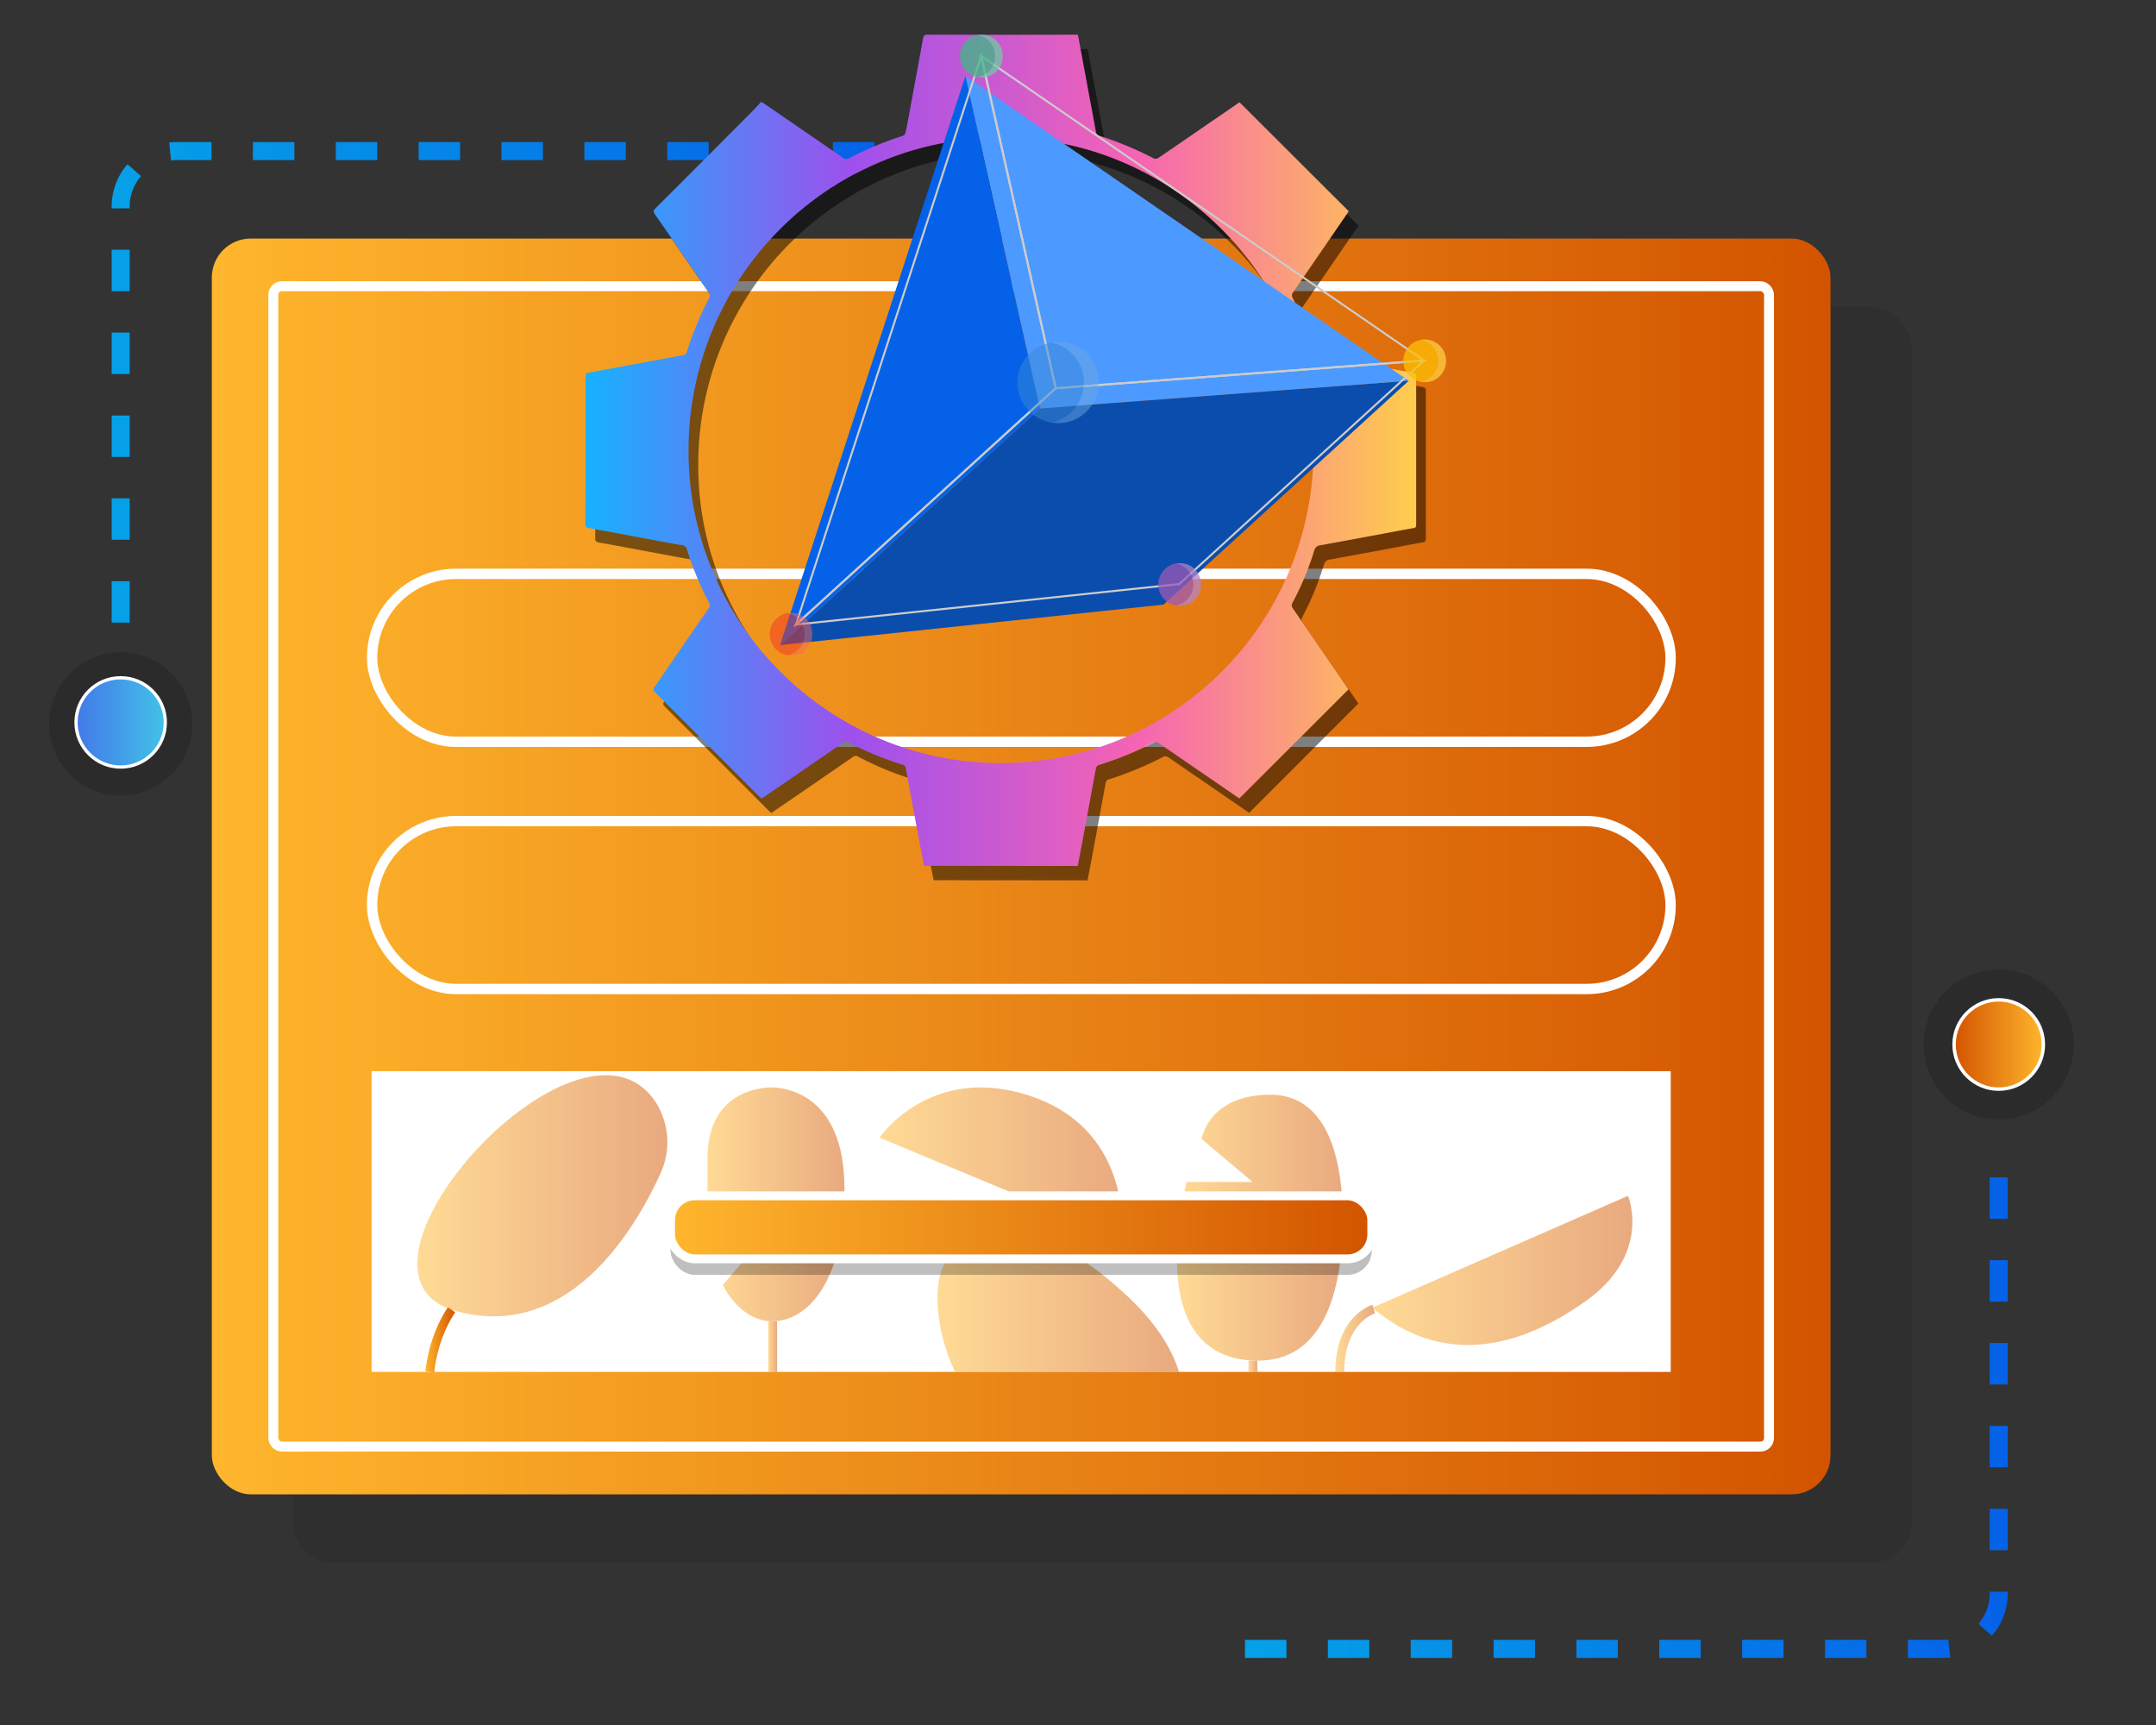 <svg id="Layer_1" data-name="Layer 1" xmlns="http://www.w3.org/2000/svg" xmlns:xlink="http://www.w3.org/1999/xlink" viewBox="0 0 650 520"><rect x="0" y="0" width="650" height="520" fill="#333333" stroke="none"/><defs><style>.cls-1{fill:#231f20;}.cls-1,.cls-21{opacity:0.15;}.cls-2{fill:url(#linear-gradient);}.cls-13,.cls-14,.cls-15,.cls-16,.cls-19,.cls-20,.cls-24,.cls-29,.cls-3,.cls-5{fill:none;}.cls-14,.cls-18,.cls-22,.cls-23,.cls-24,.cls-3{stroke:#fff;}.cls-13,.cls-14,.cls-15,.cls-16,.cls-18,.cls-19,.cls-20,.cls-22,.cls-23,.cls-24,.cls-29,.cls-3,.cls-5{stroke-miterlimit:10;}.cls-3{stroke-width:2.99px;}.cls-31,.cls-4{fill:#fff;}.cls-13,.cls-15,.cls-16,.cls-18,.cls-5{stroke-width:2.68px;}.cls-5{stroke:url(#linear-gradient-2);}.cls-14,.cls-6{opacity:0.5;}.cls-7{fill:url(#linear-gradient-3);}.cls-8{fill:url(#linear-gradient-4);}.cls-9{fill:url(#linear-gradient-5);}.cls-10{fill:url(#linear-gradient-6);}.cls-11{fill:url(#linear-gradient-7);}.cls-12{fill:url(#linear-gradient-8);}.cls-13{stroke:url(#linear-gradient-9);}.cls-14{stroke-width:0.96px;}.cls-15{stroke:url(#linear-gradient-10);}.cls-16{stroke:url(#linear-gradient-11);}.cls-17,.cls-31{opacity:0.25;}.cls-18{fill:url(#linear-gradient-12);}.cls-19,.cls-20{stroke-width:5.43px;stroke-dasharray:12.49;}.cls-19{stroke:url(#linear-gradient-13);}.cls-20{stroke:url(#linear-gradient-14);}.cls-22{stroke-width:0.98px;fill:url(#linear-gradient-15);}.cls-23{stroke-width:1.04px;fill:url(#linear-gradient-16);}.cls-24{stroke-width:3.12px;}.cls-25{fill:url(#linear-gradient-17);}.cls-26{fill:#4c9aff;}.cls-27{fill:#0562e8;}.cls-28{fill:#0b4dad;}.cls-29{stroke:#ccc;stroke-width:0.6px;}.cls-30{fill:#3dba85;}.cls-32{fill:#fdc005;}.cls-33{fill:#9b59b6;}.cls-34{fill:#3988d8;}.cls-35{fill:#f13624;}</style><linearGradient id="linear-gradient" x1="1035.2" y1="261.19" x2="1523.21" y2="261.19" gradientTransform="matrix(1, 0, 0, -1, -971.34, 522.37)" gradientUnits="userSpaceOnUse"><stop offset="0" stop-color="#d35400"/><stop offset="1" stop-color="#ffb62d"/></linearGradient><linearGradient id="linear-gradient-2" x1="1449.84" y1="403.86" x2="1458.82" y2="403.86" gradientTransform="matrix(-1, 0, 0, 1, 1587.06, 0)" xlink:href="#linear-gradient"/><linearGradient id="linear-gradient-3" x1="1094.93" y1="382.96" x2="1173.34" y2="382.96" gradientTransform="matrix(-1, 0, 0, 1, 1587.06, 0)" xlink:href="#linear-gradient"/><linearGradient id="linear-gradient-4" x1="1182.21" y1="370.07" x2="1232.21" y2="370.07" gradientTransform="matrix(-1, 0, 0, 1, 1587.06, 0)" xlink:href="#linear-gradient"/><linearGradient id="linear-gradient-5" x1="1248.7" y1="350.57" x2="1321.92" y2="350.57" gradientTransform="matrix(-1, 0, 0, 1, 1587.06, 0)" xlink:href="#linear-gradient"/><linearGradient id="linear-gradient-6" x1="1231.62" y1="392.64" x2="1304.44" y2="392.64" gradientTransform="matrix(-1, 0, 0, 1, 1587.06, 0)" xlink:href="#linear-gradient"/><linearGradient id="linear-gradient-7" x1="1332.45" y1="363.05" x2="1373.75" y2="363.05" gradientTransform="matrix(-1, 0, 0, 1, 1587.06, 0)" xlink:href="#linear-gradient"/><linearGradient id="linear-gradient-8" x1="1385.92" y1="360.48" x2="1461.26" y2="360.48" gradientTransform="matrix(-1, 0, 0, 1, 1587.06, 0)" xlink:href="#linear-gradient"/><linearGradient id="linear-gradient-9" x1="1352.79" y1="405.92" x2="1355.46" y2="405.92" gradientTransform="matrix(-1, 0, 0, 1, 1587.06, 0)" xlink:href="#linear-gradient"/><linearGradient id="linear-gradient-10" x1="1208" y1="411.85" x2="1210.68" y2="411.85" gradientTransform="matrix(-1, 0, 0, 1, 1587.06, 0)" xlink:href="#linear-gradient"/><linearGradient id="linear-gradient-11" x1="1172.51" y1="403.43" x2="1184.49" y2="403.43" gradientTransform="matrix(-1, 0, 0, 1, 1587.06, 0)" xlink:href="#linear-gradient"/><linearGradient id="linear-gradient-12" x1="1173.5" y1="369.98" x2="1384.91" y2="369.98" gradientTransform="matrix(1, 0, 0, -1, -971.34, 739.96)" xlink:href="#linear-gradient"/><linearGradient id="linear-gradient-13" x1="375.35" y1="426.73" x2="605.3" y2="426.73" gradientUnits="userSpaceOnUse"><stop offset="0" stop-color="#05a1e8"/><stop offset="1" stop-color="#0562e8"/></linearGradient><linearGradient id="linear-gradient-14" x1="33.66" y1="115.86" x2="263.61" y2="115.86" xlink:href="#linear-gradient-13"/><linearGradient id="linear-gradient-15" x1="22.92" y1="217.77" x2="49.84" y2="217.77" gradientUnits="userSpaceOnUse"><stop offset="0" stop-color="#4279e8"/><stop offset="1" stop-color="#42c2e8"/></linearGradient><linearGradient id="linear-gradient-16" x1="589.12" y1="314.86" x2="616.04" y2="314.86" gradientTransform="matrix(1, 0, 0, 1, 0, 0)" xlink:href="#linear-gradient"/><linearGradient id="linear-gradient-17" x1="-3943.66" y1="135.75" x2="-3693.21" y2="135.75" gradientTransform="matrix(-1, 0, 0, 1, -3516.68, 0)" gradientUnits="userSpaceOnUse"><stop offset="0" stop-color="#ffcd4c"/><stop offset="0.34" stop-color="#f563b4"/><stop offset="0.68" stop-color="#9e50ed"/><stop offset="0.99" stop-color="#1aafff"/></linearGradient></defs><rect class="cls-1" x="88.31" y="92.59" width="488.01" height="378.56" rx="11.74" transform="translate(664.63 563.75) rotate(-180)"/><rect class="cls-2" x="63.85" y="71.9" width="488.01" height="378.56" rx="11.74" transform="translate(615.72 522.37) rotate(-180)"/><rect class="cls-3" x="82.39" y="86.29" width="450.93" height="349.8" rx="2.57" transform="translate(615.72 522.37) rotate(-180)"/><rect class="cls-4" x="112.02" y="322.89" width="391.67" height="90.66" transform="translate(615.72 736.45) rotate(-180)"/><path class="cls-5" d="M136.16,394.82s-5.27,7-6.59,18.73"/><g class="cls-6"><path class="cls-7" d="M490.82,360.48s7.37,17.43-12.74,31.73-43.13,19.89-64.36,2Z"/><path class="cls-8" d="M362.28,343.35S364.27,330,383,330s22.53,22.94,21.73,42.08-6.58,38.09-25.52,38.09S349.32,395,357.69,356.31h19.94Z"/><path class="cls-9" d="M338.21,373.33s3.8-31.95-26.81-42.68-46.26,12.29-46.26,12.29Z"/><path class="cls-10" d="M287.92,413.55h67.52c-2.11-6.83-6.72-14.59-15.57-22.85-29.72-27.7-45.21-18.76-53.22-12.06C280.94,383.41,281.23,399.41,287.92,413.55Z"/><path class="cls-11" d="M217.92,387.37s5,10.92,15,10.92,21.67-11.09,21.67-39.94-18.26-30.55-22-30.55-19.29,1.54-19.29,21.34V374.4l14.34,1.54Z"/><path class="cls-12" d="M197.52,332A22.47,22.47,0,0,1,199,354c-7.63,16.67-27.7,50.58-61.6,41.19C96.76,384,174.41,298.11,197.52,332Z"/><line class="cls-13" x1="232.94" y1="398.29" x2="232.94" y2="413.55"/><path class="cls-14" d="M338.37,366.73s12.44,4.36,16.48,11.87"/><line class="cls-15" x1="377.72" y1="410.15" x2="377.72" y2="413.55"/><path class="cls-16" d="M414.17,394.6s-10.26,3-10.26,18.95"/></g><rect class="cls-17" x="202.15" y="365.29" width="211.41" height="19" rx="7.31" transform="translate(615.72 749.59) rotate(-180)"/><rect class="cls-18" x="202.15" y="360.48" width="211.41" height="19" rx="7.31" transform="translate(615.72 739.96) rotate(-180)"/><path class="cls-19" d="M375.35,497.05H585.88a16.7,16.7,0,0,0,16.7-16.7V353.7"/><path class="cls-20" d="M263.61,45.55H53.08a16.7,16.7,0,0,0-16.7,16.69V188.89"/><circle class="cls-21" cx="602.58" cy="314.86" r="22.64"/><circle class="cls-21" cx="36.38" cy="218.22" r="21.6"/><circle class="cls-22" cx="36.38" cy="217.77" r="13.46"/><circle class="cls-23" cx="602.58" cy="314.86" r="13.46"/><rect class="cls-24" x="112.18" y="247.52" width="391.48" height="50.61" rx="25.31"/><rect class="cls-24" x="112.18" y="172.99" width="391.48" height="50.61" rx="25.31"/><g class="cls-6"><path d="M281.47,265.34c-.48-2.55-1-5-1.41-7.54-1.36-7.28-2.73-14.57-4.06-21.87a1.17,1.17,0,0,0-1-1.07,94.57,94.57,0,0,1-16.29-6.77,1.31,1.31,0,0,0-1.56.09q-9,6.21-18,12.37l-6.63,4.53c-.27-.25-.47-.4-.65-.58Q216.19,228.75,200.43,213c-.59-.58-.58-1-.11-1.63,5.42-7.84,10.79-15.71,16.2-23.55a1.59,1.59,0,0,0,.14-1.94,94.15,94.15,0,0,1-6.6-15.88,1.63,1.63,0,0,0-1.45-1.31c-2.51-.41-5-.9-7.51-1.36-6.86-1.28-13.72-2.58-20.59-3.81-.91-.17-1.07-.54-1.06-1.36q.06-11,.05-21.95c0-7.43,0-14.86,0-22.29,0-.78.15-1.19,1-1.27s1.93-.34,2.89-.52q12.65-2.36,25.29-4.68a1.48,1.48,0,0,0,1.31-1.18,97.55,97.55,0,0,1,6.74-16.19,1.28,1.28,0,0,0-.1-1.55c-5.45-7.9-10.87-15.83-16.33-23.72-.51-.73-.42-1.11.18-1.71q14.38-14.34,28.71-28.72c1.1-1.1,2.14-2.26,3.18-3.37.47.29.72.44,1,.6Q245.19,43.74,257,51.87a1.55,1.55,0,0,0,1.85.18,96.69,96.69,0,0,1,16.28-6.8,1.51,1.51,0,0,0,.82-.91c.41-1.85.75-3.71,1.09-5.57q2.12-11.42,4.2-22.84c.14-.77.36-1.14,1.29-1.14q22.11.06,44.24,0h1.09c.09.37.18.65.24.93q2.64,14.31,5.32,28.62a1.32,1.32,0,0,0,.75.85,106,106,0,0,1,16.6,6.89,1.55,1.55,0,0,0,1.33-.09c5.42-3.68,10.81-7.4,16.2-11.1l8.34-5.72L409.54,68c-.12.2-.27.45-.43.69Q401,80.53,392.85,92.35a1.47,1.47,0,0,0-.24,1.76,94.58,94.58,0,0,1,6.73,16.18,1.57,1.57,0,0,0,1.44,1.18c9.36,1.72,18.72,3.48,28.09,5.2.74.13,1,.36,1,1.16q0,22.29,0,44.57c0,.63-.12,1-.85,1.08-3.87.68-7.72,1.44-11.58,2.16-5.43,1-10.86,2-16.3,3a2.07,2.07,0,0,0-2,1.59A88.5,88.5,0,0,1,392.64,186a1.49,1.49,0,0,0,.17,1.77q6.51,9.42,13,18.88c1.27,1.85,2.53,3.71,3.71,5.44L376.62,245l-.74-.47q-11.86-8.16-23.75-16.3a1.58,1.58,0,0,0-1.35-.13,102.69,102.69,0,0,1-16.7,6.91,1.23,1.23,0,0,0-.67.8c-.32,1.42-.55,2.85-.82,4.28q-1.59,8.69-3.2,17.37c-.49,2.64-1,5.27-1.51,7.92ZM305.35,45.82A94.17,94.17,0,0,0,210.51,140c-.17,51.55,41.63,93.76,93.05,94.32a94.25,94.25,0,0,0,95.31-94.41C399,88.43,356.71,45.91,305.35,45.82Z"/></g><path class="cls-25" d="M278.55,261c-.47-2.55-.94-5-1.41-7.53-1.36-7.29-2.73-14.58-4.05-21.87a1.19,1.19,0,0,0-1-1.08,93.92,93.92,0,0,1-16.29-6.77,1.31,1.31,0,0,0-1.56.09q-9,6.21-18,12.37l-6.62,4.53c-.28-.24-.48-.4-.66-.58q-15.74-15.75-31.48-31.48c-.59-.59-.59-1-.12-1.64,5.42-7.84,10.79-15.71,16.2-23.55a1.59,1.59,0,0,0,.14-1.94,93,93,0,0,1-6.59-15.88,1.64,1.64,0,0,0-1.46-1.31c-2.51-.41-5-.89-7.51-1.36-6.86-1.28-13.71-2.58-20.58-3.81-.91-.17-1.07-.54-1.07-1.36q.06-11,.06-21.95c0-7.43,0-14.86,0-22.28,0-.79.16-1.2,1-1.28s1.93-.34,2.89-.52q12.64-2.35,25.3-4.68A1.48,1.48,0,0,0,207.1,106a98.36,98.36,0,0,1,6.73-16.19,1.29,1.29,0,0,0-.09-1.55c-5.45-7.9-10.87-15.83-16.34-23.72-.5-.73-.42-1.11.18-1.71Q212,48.45,226.29,34.07c1.1-1.1,2.14-2.26,3.19-3.37l1,.6q11.82,8.11,23.64,16.25a1.53,1.53,0,0,0,1.84.18,97.87,97.87,0,0,1,16.28-6.8A1.48,1.48,0,0,0,273,40c.42-1.85.75-3.71,1.09-5.56q2.11-11.43,4.2-22.85c.14-.77.37-1.14,1.29-1.14q22.13.06,44.24,0h1.09c.1.37.19.65.24.93q2.65,14.31,5.32,28.62a1.31,1.31,0,0,0,.76.85,105.89,105.89,0,0,1,16.59,6.89,1.58,1.58,0,0,0,1.34-.09c5.41-3.67,10.8-7.39,16.2-11.1l8.34-5.72,32.9,32.82c-.12.2-.26.45-.42.69L389.94,88a1.47,1.47,0,0,0-.25,1.77A93.73,93.73,0,0,1,396.43,106a1.55,1.55,0,0,0,1.43,1.18c9.37,1.72,18.72,3.48,28.09,5.2.74.13,1,.36,1,1.17q0,22.28,0,44.56c0,.64-.11,1-.85,1.09-3.86.67-7.72,1.43-11.57,2.15-5.43,1-10.87,2-16.3,3a2.08,2.08,0,0,0-2,1.59,88.19,88.19,0,0,1-6.57,15.78,1.47,1.47,0,0,0,.18,1.77q6.51,9.42,13,18.88c1.27,1.85,2.53,3.71,3.72,5.44l-32.9,32.86c-.18-.12-.47-.28-.74-.47q-11.86-8.16-23.75-16.3a1.55,1.55,0,0,0-1.34-.13,103.06,103.06,0,0,1-16.7,6.91,1.24,1.24,0,0,0-.68.8c-.31,1.42-.55,2.85-.81,4.28q-1.6,8.69-3.21,17.37c-.49,2.64-1,5.27-1.51,7.92ZM302.43,41.5a94.18,94.18,0,0,0-94.84,94.22c-.16,51.55,41.63,93.75,93.06,94.31A94.25,94.25,0,0,0,396,135.62C396.05,84.12,353.8,41.59,302.43,41.5Z"/><polygon class="cls-26" points="313.55 123.14 291.06 22.91 424.7 114.78 313.55 123.14"/><polygon class="cls-27" points="313.55 123.14 291.06 22.91 235.16 194.46 313.55 123.14"/><polygon class="cls-28" points="313.55 123.14 424.7 114.78 350.81 182.25 235.16 194.46 313.55 123.14"/><polygon class="cls-29" points="318.28 117.03 295.81 16.9 429.34 108.68 318.28 117.03"/><polygon class="cls-29" points="318.28 117.03 295.81 16.9 239.97 188.27 318.28 117.03"/><polygon class="cls-29" points="318.28 117.03 429.34 108.68 355.51 176.07 239.97 188.27 318.28 117.03"/><g class="cls-6"><circle class="cls-30" cx="295.86" cy="16.9" r="6.43"/><path class="cls-31" d="M302.29,16.9a6.23,6.23,0,0,1-7.39,6.31A6.36,6.36,0,0,0,300,16.9a6.36,6.36,0,0,0-5.05-6.31,5.59,5.59,0,0,1,1.17-.12A6.33,6.33,0,0,1,302.29,16.9Z"/></g><g class="cls-6"><circle class="cls-32" cx="429.51" cy="108.78" r="6.43"/><path class="cls-31" d="M435.93,108.78a6.23,6.23,0,0,1-7.39,6.31,6.46,6.46,0,0,0,0-12.62,5.59,5.59,0,0,1,1.17-.12A6.33,6.33,0,0,1,435.93,108.78Z"/></g><g class="cls-6"><circle class="cls-33" cx="355.66" cy="176.2" r="6.43"/><path class="cls-31" d="M362.08,176.2a6.33,6.33,0,0,1-6.22,6.43,5.66,5.66,0,0,1-1.17-.12,6.46,6.46,0,0,0,0-12.62,6.45,6.45,0,0,1,1.17-.11A6.32,6.32,0,0,1,362.08,176.2Z"/></g><g class="cls-6"><circle class="cls-30" cx="295.86" cy="16.9" r="6.43"/><path class="cls-31" d="M302.29,16.9a6.23,6.23,0,0,1-7.39,6.31A6.36,6.36,0,0,0,300,16.9a6.36,6.36,0,0,0-5.05-6.31,5.59,5.59,0,0,1,1.17-.12A6.33,6.33,0,0,1,302.29,16.9Z"/></g><g class="cls-6"><circle class="cls-34" cx="318.95" cy="115.33" r="12.21"/><path class="cls-31" d="M331.16,115.33a12,12,0,0,1-11.82,12.21,11.53,11.53,0,0,1-2.22-.22,12.28,12.28,0,0,0,0-24,11.53,11.53,0,0,1,2.22-.22A12,12,0,0,1,331.16,115.33Z"/></g><g class="cls-6"><circle class="cls-32" cx="429.51" cy="108.78" r="6.43"/><path class="cls-31" d="M435.93,108.78a6.23,6.23,0,0,1-7.39,6.31,6.46,6.46,0,0,0,0-12.62,5.59,5.59,0,0,1,1.17-.12A6.33,6.33,0,0,1,435.93,108.78Z"/></g><g class="cls-6"><circle class="cls-33" cx="355.66" cy="176.2" r="6.43"/><path class="cls-31" d="M362.08,176.2a6.33,6.33,0,0,1-6.22,6.43,5.66,5.66,0,0,1-1.17-.12,6.46,6.46,0,0,0,0-12.62,6.45,6.45,0,0,1,1.17-.11A6.32,6.32,0,0,1,362.08,176.2Z"/></g><g class="cls-6"><circle class="cls-35" cx="238.48" cy="191.18" r="6.43"/><path class="cls-31" d="M244.9,191.18a6.32,6.32,0,0,1-6.22,6.42,6.45,6.45,0,0,1-1.17-.11,6.46,6.46,0,0,0,0-12.62,5.66,5.66,0,0,1,1.17-.12A6.33,6.33,0,0,1,244.9,191.18Z"/></g></svg>
